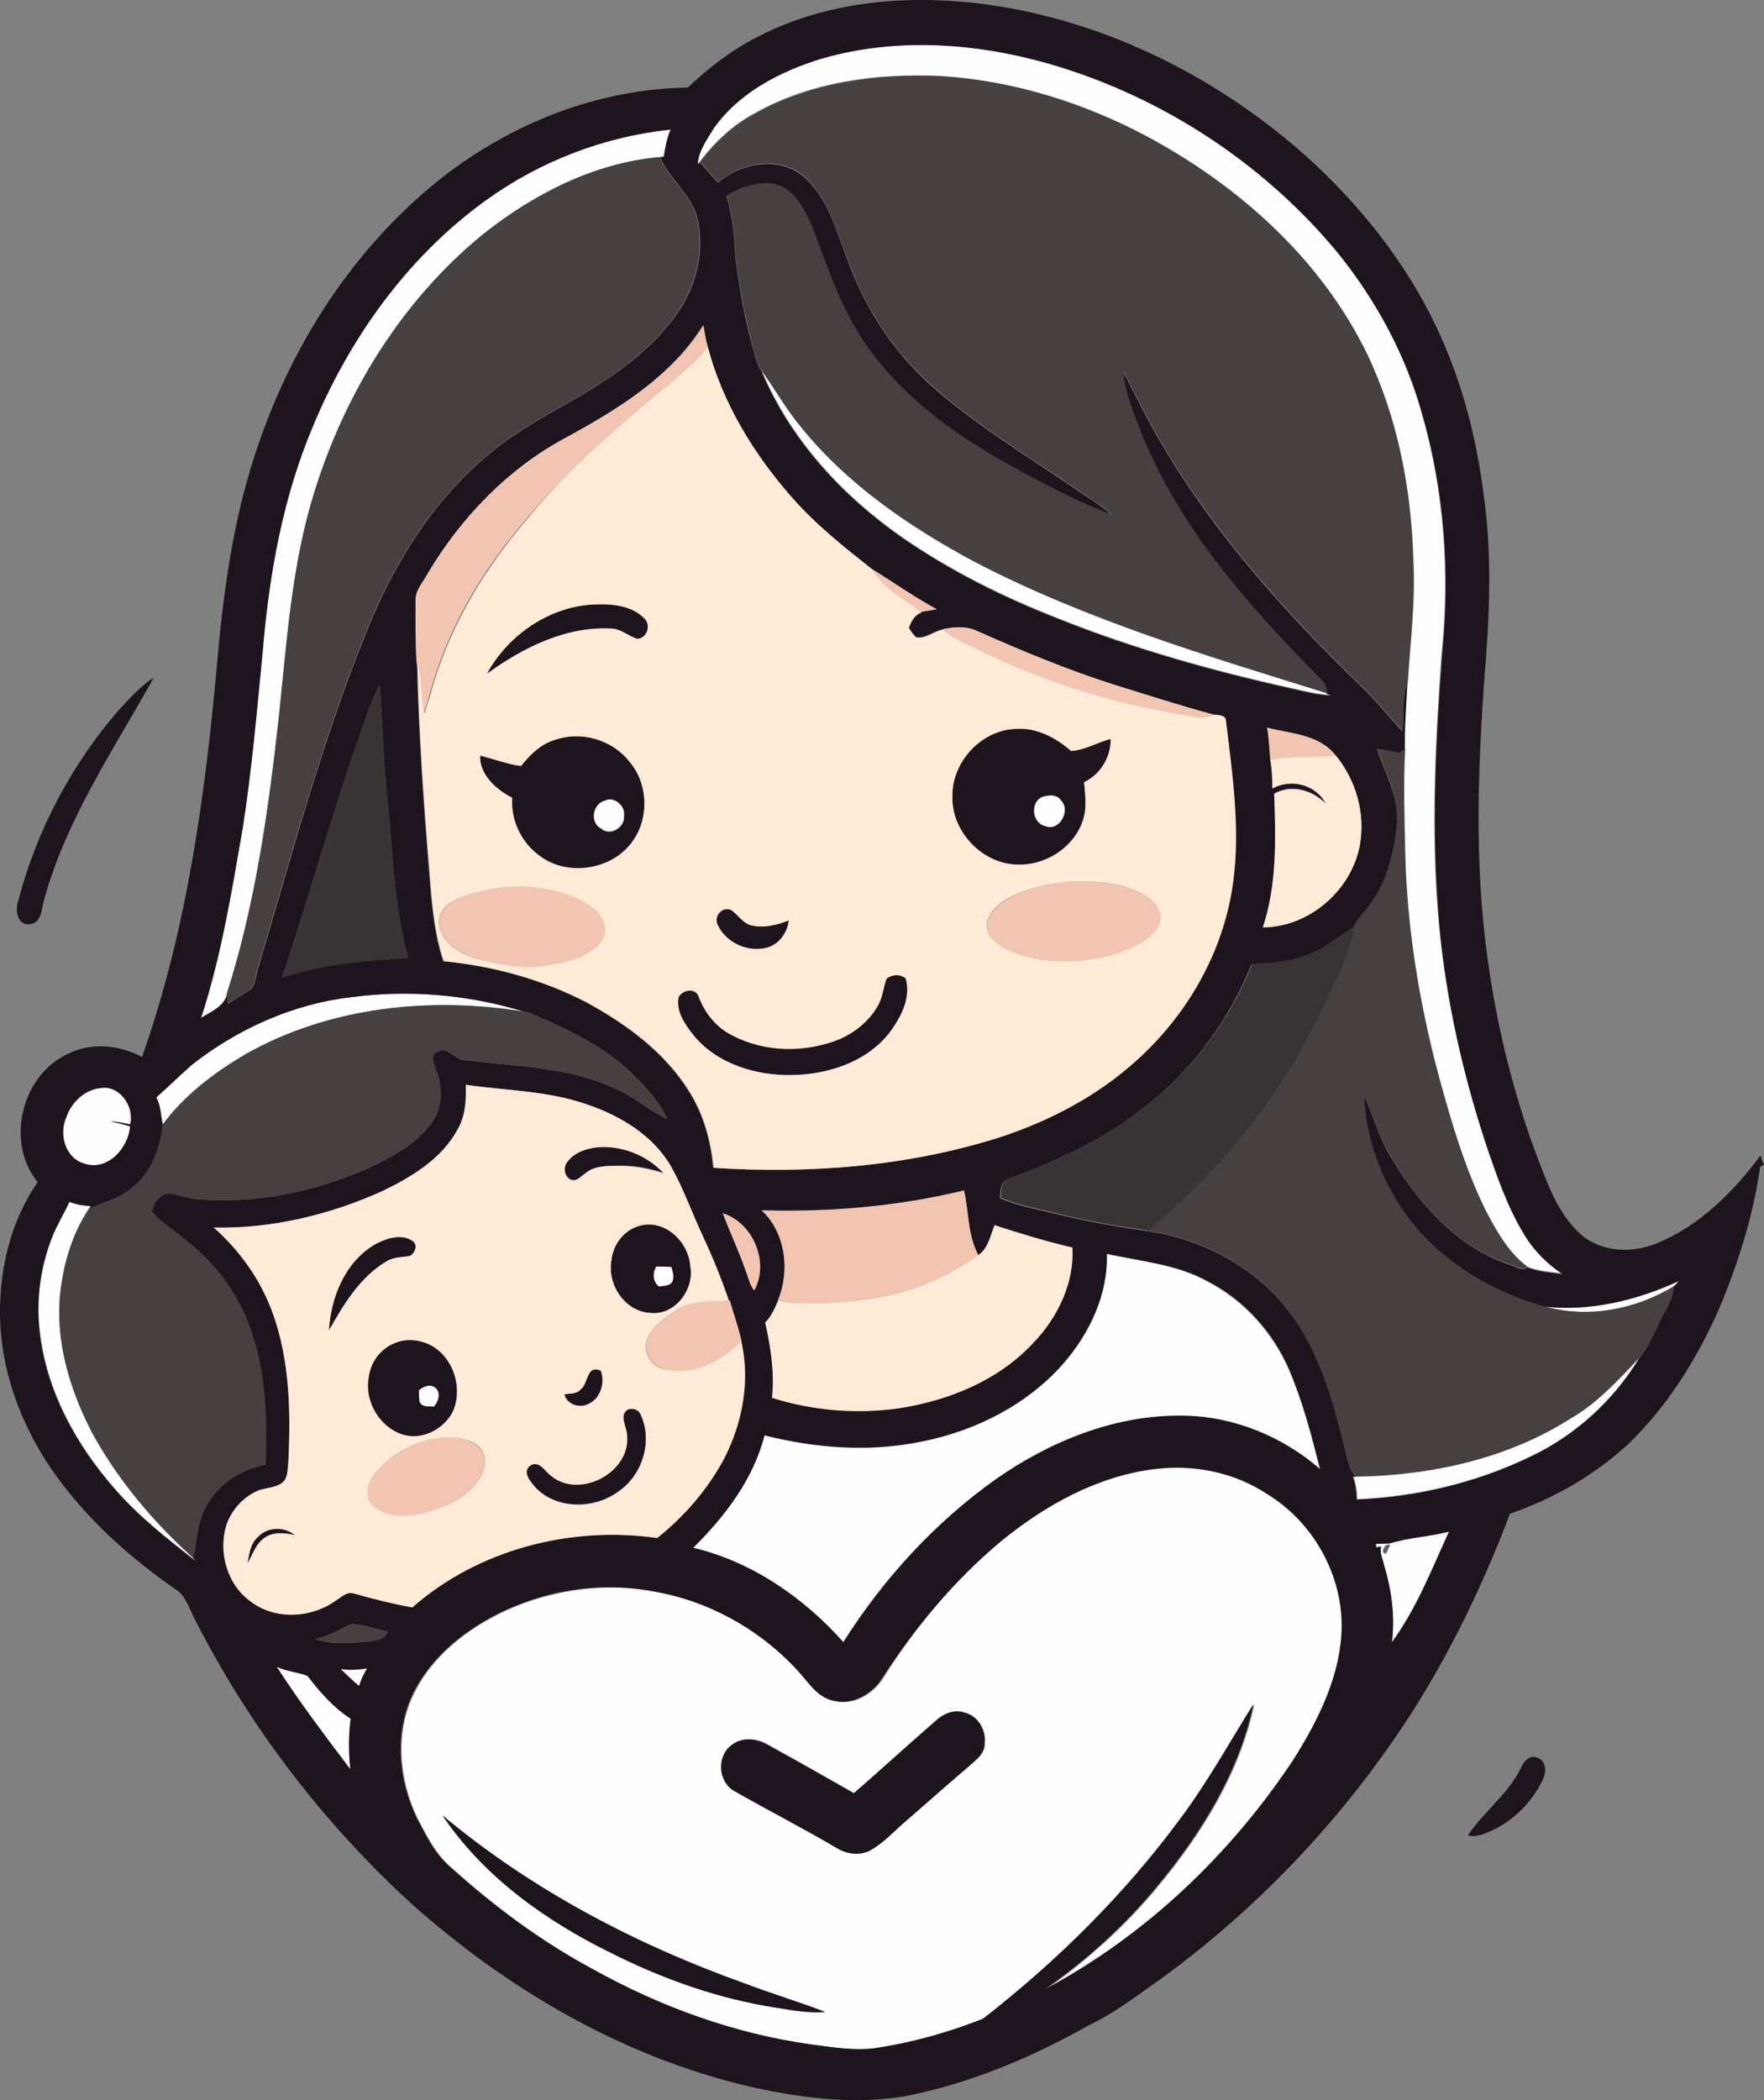 <?xml version="1.0" encoding="iso-8859-1"?>
<!-- Generator: Adobe Illustrator 19.2.0, SVG Export Plug-In . SVG Version: 6.00 Build 0)  -->
<svg version="1.1" id="Layer_1" xmlns="http://www.w3.org/2000/svg" xmlns:xlink="http://www.w3.org/1999/xlink" x="0px" y="0px"
	 viewBox="0 0 543.8 647.4" enable-background="new 0 0 543.8 647.4" xml:space="preserve">
<rect x="0" y="0" width="543.8" height="647.4" fill="#808080" stroke="none"/>
<path fill="#FEFEFF" d="M253.2,18.1c24.5-7.1,50.9-4.7,75,2.8c32.8,10.5,62.5,30.5,84.3,57.1c11.8,14.6,20.8,31.4,25.8,49.5
	c6.9,23.9,8.6,49.2,6.1,73.9c-1.9,25.9-3.2,52-1.3,77.9c1.8,24.9,7.1,49.4,14.8,73c3.3,9.7,6.6,19.5,12,28.3
	c2.9,4.8,7,8.8,11.6,11.9c-3.6-0.5-7.4-0.7-10.8-2.1c-5.8-4.3-9.4-10.8-12.7-17c-6.6-13.4-10.8-27.7-14.7-42
	c-6-22.5-9.7-45.7-10.3-69c-0.2-10.5-0.6-21.1,0-31.6c-0.1-6.9,0.4-13.8,0.8-20.6c0.7-12.6,2.3-25.1,1.7-37.8
	c-0.6-21.7-4.8-43.6-14.2-63.3c-14.3-29.5-39.9-52.3-68.6-67.5c-19.4-10.2-40.8-16.8-62.7-18.2c-19.6-0.9-40.1,1.7-57.4,11.5
	c-6.8,3.6-12.4,9-17,15l-0.7,0.7c0.2-4.2,2.9-7.7,5-11.3C227.9,28.5,240.5,22,253.2,18.1z"/>
<path fill="#FEFEFF" d="M149.7,61.8c16.7-12,36.4-19.7,56.9-21.8c-1.1,2.7-1.6,5.5-2.1,8.4l-1.2,0.1c-20.1,1.8-38.8,11.4-54.4,23.8
	c-25,20.4-42.6,49-52,79.7c-7,22.5-8.4,46.1-10.9,69.4c-3.2,28.6-7.2,57.4-16,84.9c-0.9,4-5,5.5-8.1,7.5c6.2-19,9.4-38.7,12.8-58.3
	c2.9-18.5,4.5-37.2,6.3-55.8c2-23.2,6.2-46.5,15.3-68.1C107.7,104.2,125.6,79.2,149.7,61.8z"/>
<path fill="#FEFEFF" d="M234.9,114.4c4.1,5.7,7.5,11.8,12,17.2c14.4,17.8,33.6,30.9,53.6,41.6c34.4,17.9,71.7,29,108.6,40.5
	c0.4,0.2,1.1,0.5,1.4,0.6c-4.2-0.3-8.2-1.3-12.3-2.2c-24.4-5.4-48.7-12.2-71.9-21.5c-16.9-6.6-33.2-14.7-48.1-25
	C259.7,152.7,243.7,135.4,234.9,114.4z"/>
<path fill="#FEFEFF" d="M321.4,245.6c1.9-0.6,4.5-0.8,5.7,1.1c3.1,3.1-0.4,9.6-4.8,8C318.1,253.9,317.4,247.2,321.4,245.6z"/>
<path fill="#FEFEFF" d="M186.4,246.8c3-1.5,6.6,1.6,6,4.7c0.3,3.6-4.4,6.5-7.2,3.8C181.7,253.5,182.6,247.8,186.4,246.8z"/>
<path fill="#FEFEFF" d="M108.2,307.4c17.9-2.4,36.3-0.8,53.6,4.5c-29-4.8-60.1-1.5-86,13c-9.7,5.7-18.9,12.6-25.7,21.7
	c-0.6-2.8-0.6-5.8-2-8.4c3.6-3.3,7.2-6.7,10.9-10C73.2,317.1,90.2,309.4,108.2,307.4z"/>
<path fill="#FEFEFF" d="M20.4,344.5c1.5-4.6,5.7-8.7,10.7-9.1c5.9-1,10.5,6,9,11.2c-2-0.5-4.1-0.9-6.2-1c2.1,0.5,4.1,1,6.2,1.6
	c-0.5,6.7-6.9,14-14.1,11.5C20.1,357.1,18.1,349.8,20.4,344.5z"/>
<path fill="#FEFEFF" d="M21.4,370.4c2.1,0.8,4.4,1.2,6.6,1.3l-0.5,0.7c-5.5,8.3-8.3,18.2-9.1,28c-1,14.3,3.4,28.4,9.9,41
	c8,14.7,18.9,27.6,31.3,38.8c0.2,0.3,0.7,0.8,0.9,1c-8.8-6.8-17.6-13.7-24.9-22.1c-12-13.7-21.3-30.4-23.3-48.7
	c-1.2-9.8,0.2-19.8,3.8-29C17.5,377.6,19.7,374.1,21.4,370.4z"/>
<path fill="#FEFEFF" d="M341.2,386.5c10.5,2.4,21.7,3.2,31.3,8.7c11.1,5.8,19.9,15.7,24.9,27.2c4.2,9.8,6.9,20.2,9.5,30.6
	c-11.5-10.1-26.4-16.2-41.7-16.5c-20.8-0.6-41,7.5-57.9,19.3c-18.9,13.4-35,30.9-47.4,50.5c-12.2-13.8-28.3-24.9-46.3-29.1
	c9.8-9.6,18.6-21.2,22-34.7c15.8,4,32.6,5.3,48.6,1.9c16.5-3.3,32.4-11.3,43.6-24.1C336,410.9,341.6,398.9,341.2,386.5z"/>
<path fill="#FEFEFF" d="M202.3,390.4c1.6,0,3.1,0,4.7,0.2c0.4,1.6,1.1,3.3,0.1,4.9c-1.1,1-2.6,0.9-3.9,1.2
	C201.2,395.1,201.1,392.5,202.3,390.4z"/>
<path fill="#FEFEFF" d="M475.5,402.5c14.4,1.9,29.2-1.7,42.2-7.8c-0.4,0.4-1.2,1.3-1.6,1.7C504.2,403.8,489,406.6,475.5,402.5z"/>
<path fill="#FEFEFF" d="M484.6,437c8.1-4.7,14.4-11.8,20.9-18.5c-8,13.1-19.9,23.9-33.8,30.5c-16.6,8-34.9,12.3-53.3,13.1
	c0-2.4-0.4-4.8-1.2-7.1l1.1,0.1C441.4,454.7,465,449.6,484.6,437z"/>
<path fill="#FEFEFF" d="M129.1,428.5c1.5-1,3.3-2,5-0.8c2,1.5,1.1,4.4-0.3,5.9c-1.6-0.1-3.7,0.3-4.5-1.5
	C129.2,430.9,129.1,429.7,129.1,428.5z"/>
<g>
	<path fill="#FEFEFF" d="M308.7,475c13.6-11.1,29.7-20,47.4-22.1c12.1-1.5,24.7,1,34.9,7.8c13.9,8.6,23,24.5,22.9,40.8
		c-0.3,14.8-7.1,28.5-14.8,40.9c-19.4,29.3-45.7,54.3-76.7,70.9c12.9-9.1,24.7-19.7,34.8-32c13.5-16.3,25.1-35,29.5-55.9
		c-7.4,11.7-14.1,23.9-22.4,35.1c-17.2,23.4-38.1,44.1-61,61.9c-10.2,4-20.9,7-31.7,8.8c-7.1,1.3-14.2,0-21.3-0.9
		c-23.7-3.3-46.5-11.6-67.3-23.2c-15.8-8.5-30.4-19.3-43.7-31.3c-4.9-4-7.7-9.9-10.6-15.4c-5.6-11.7-6.9-25.9-1.3-37.8
		c5.7-12.1,16.8-20.7,28.8-26.2c14.4-6.5,30.9-8.7,46.4-5.6c17.1,3.2,33,12.3,44.5,25.3c2.9,3.2,5.4,7.2,9.9,8.2
		c6,1.6,12.1-1.9,15.3-7C282.2,501.5,294.3,487,308.7,475z M288.3,530.6c-8.4,7.3-16.6,14.8-25,22.1c-8.8-5-17.6-10-26.5-14.9
		c-3.3-2-7.9-2.5-11.1,0c-4.8,3.4-4.3,11.5,0.9,14.3c10.6,6.1,21.4,11.7,32,17.8c2.9,1.7,6.5,2,9.6,0.5c3.6-2,6.5-4.9,9.5-7.7
		c7.1-6.2,14.2-12.5,21.4-18.6c2-1.8,4.6-3.8,4.5-6.8c0.5-4.2-2.2-8.6-6.4-9.5C293.9,526.9,290.6,528.5,288.3,530.6z M136.4,559.6
		c12.7,18.9,31.8,32.5,51.9,42.4c16.1,8,33.2,14.1,51,16.9c5,0.8,10,1.8,15,1.3c-8.3-3.2-16.8-5.8-25.1-8.9
		C195.8,599.4,163.8,582.5,136.4,559.6z"/>
</g>
<g>
	<path fill="#FEFEFF" d="M428.3,475.8c6-1.8,12.3-2,18.4-3.6c-5.3,11.6-10,23.7-17.6,34.1c0.9-8-0.1-16-2.4-23.7
		c-0.4-1.9-1.5-3.8-0.9-5.8c-0.4,0-1.2,0.1-1.6,0.2l0-1C425.6,475.8,427,475.8,428.3,475.8z M427.3,478.9c0.3-0.6,0.9-1.9,1.2-2.6
		C427,475.4,425.3,478.9,427.3,478.9z"/>
</g>
<path fill="#FEFEFF" d="M85.3,513.8c3,1.4,6.4,1.6,9.5,2.8c3.8,5,8,9.8,13.3,13.2c-0.7,5.2-0.7,10.4-0.1,15.6
	C100.2,535.1,92.4,524.7,85.3,513.8z"/>
<path fill="#FEFEFF" d="M105,514.5c2.7,0.4,5.5,0.2,8.2-0.2c-1.1,1.7-1.9,3.5-2.5,5.4C108.7,518.1,106.9,516.3,105,514.5z"/>
<g>
	<g>
		<path fill="#1E141E" d="M233.3,11.5c20.4-10.7,44.3-13.1,67-10.6c38,4.3,73.9,21.9,102.3,47.2c16.5,14.9,30.7,32.6,40.2,52.7
			c7.9,16.6,12.5,34.5,14.7,52.7c2.6,18.9,1.6,38,0,56.9c-1.7,24.3-2.6,48.8-0.3,73.1c2.3,24.3,7.6,48.2,15.9,71.1
			c3.6,9.1,6.6,19,14.1,25.8c6.4,5.7,16,6,23.7,2.8c13.1-5.4,23.5-15.8,31.8-27c0.3,0.9,0.6,1.9,1.1,2.8c-0.3,0.2-0.9,0.5-1.2,0.7
			c-2.1,15-6.7,29.5-12.5,43.4c-6.8,15.5-15.9,30.2-28.1,42c-10.5,9.7-23.1,16.9-36.5,21.5c-9.3,24.5-21,48.3-36,69.9
			c-19,27.5-42.4,51.8-69.3,71.8c-8.1,5.7-15.9,11.9-24.9,16.2c-17.6,9.9-36.5,17.8-56.4,21.7c-16.5,2.7-33.3,0.4-49.5-3.4
			c-38.4-9.3-73.3-29.9-102.6-56c-27-24.7-49.6-54.2-66.3-86.8c-1.8-3.1-2.7-6.9-5.4-9.4c-15-10.3-28.8-22.6-39.2-37.7
			C6.2,438.8,0,421.8,0,404.5c0-14.1,3.5-28.4,11.6-40.1c-10.1-12.4-4.9-33.3,9.7-39.7c7.2-3.5,15.6-2.5,22.5,1.1
			c14-39.6,19.6-81.6,23.3-123.3c2-22.4,5.3-44.9,12.8-66.2c10.6-30.7,28.9-59.1,54.2-79.8c21.9-17.9,49.5-29.1,77.9-29.5
			C218.4,21,225.4,15.5,233.3,11.5z M253.2,18.1c-12.7,3.9-25.3,10.4-33.1,21.4c-2.1,3.5-4.8,7-5,11.3l0.7-0.7
			c1.8,2.1,3.6,4.2,5.6,6.2c7.2-6.2,19.2-8.3,26.7-1.5c7.4,6.7,9.8,16.7,13.3,25.7c5.4,15.1,14.6,28.8,26.7,39.3
			c13.9,12.1,29.8,21.6,45,32c3.2,2.3,6.9,4.2,9.6,7.1c-12.9-5.1-25.2-11.7-37.2-18.6c-13.6-8.2-26.6-18-36.3-30.7
			c-7-9.1-11.5-19.8-15.5-30.5c-2.4-6.1-4.2-12.5-8.3-17.8c-2.2-2.9-5.6-4.8-9.3-4.7c-4.3,0.3-8.5,1.6-12.2,3.8
			c2,6.2,2.5,12.6,2.8,19.1c1.3,9.5,2.8,18.9,5.5,28.1c0.7,2.4,1.1,4.9,2.6,7c8.8,21,24.8,38.3,43.3,51.2
			c14.9,10.3,31.2,18.4,48.1,25c23.3,9.3,47.5,16.1,71.9,21.5c4,1,8.1,1.9,12.3,2.2c-0.4-0.2-1.1-0.5-1.4-0.6c0-1.9-0.8-3.6-2.3-4.8
			c-21.8-22.1-43-46-54.8-75.1c-2.4-6.3-5.3-12.6-5.7-19.4c3.9,7.2,7.3,14.6,11.5,21.6c16.6,28.4,38.7,53,62.2,75.7
			c4.5,4.2,8.1,9.1,12.4,13.5c0.6-5-0.3-10.1,1.6-14.9c-0.4,6.9-0.9,13.7-0.8,20.6c-0.5,0.3-1.4,0.8-1.9,1.1
			c-2.2-0.5-4.5-0.9-6.7-1.2c2.7,7.7,7,15.3,6.1,23.7c-0.8,8.7-3.1,17.8-8.7,24.8c-1.4,2.1-3.5,3.9-4.5,6.2
			c-4.6,2.9-8.6,6.6-13.8,8.5c-5.6,2.5-11.8,2.7-17.8,3.1c-7.3,18.1-19.5,34.3-35.4,45.8c-11.7,8.9-25.3,15-39,20.1
			c-3,0.5-3,3.8-3.2,6.2c5.5,2.3,11.5,3.4,17.3,4.8c9.2,2.3,18.7,3.9,28.1,5.3c16.1,2.3,31.5,10.1,42,22.6
			c10.4,12.2,14.9,28,18.7,43.3c1,3.4,1.2,7.3,3.8,9.9l-1.1-0.1c0.8,2.3,1.2,4.6,1.2,7.1c18.4-0.8,36.7-5.1,53.3-13.1
			c14-6.5,25.8-17.3,33.8-30.5c2.6-2.9,4-6.7,5.8-10.1c1.6-4,4.6-7.5,4.9-12c0.4-0.4,1.2-1.3,1.6-1.7c-13.1,6-27.8,9.6-42.2,7.8
			c-16.5-4.7-31.9-14.3-42.1-28.3c-7.6-10.7-12.4-23.6-12.8-36.8c3,6.8,5,14.2,9.1,20.5c8.4,13.6,19.9,26.4,35.5,31.7
			c1.8,0.4,4,2.3,5.8,0.9c3.4,1.4,7.1,1.6,10.8,2.1c-4.6-3.1-8.7-7.1-11.6-11.9c-5.4-8.8-8.7-18.6-12-28.3
			c-7.8-23.7-13.1-48.2-14.8-73c-1.9-26-0.6-52,1.3-77.9c2.5-24.7,0.8-50-6.1-73.9c-5-18.1-14.1-34.9-25.8-49.5
			c-21.9-26.6-51.6-46.6-84.3-57.1C304.1,13.4,277.7,11,253.2,18.1z M149.7,61.8c-24.1,17.4-42,42.5-53.3,69.8
			c-9.1,21.6-13.3,44.8-15.3,68.1c-1.8,18.6-3.4,37.3-6.3,55.8c-3.4,19.6-6.6,39.3-12.8,58.3c3.1-2,7.2-3.5,8.1-7.5
			c0.1,0.8,0.1,2.3,0.2,3.1c2.4-1.6,4.9-2.9,7.3-4.6c1.3-2.1,1.4-4.7,2.2-7c10.2-34.2,19.4-68.9,32.8-102
			c8.3-21.2,20.6-41.3,38.3-55.9c8.5-7.2,18.4-12.3,27.9-17.8c11.5-6.7,22.7-14.8,30.3-25.9c5.8-8.5,8.3-19.3,5.8-29.4
			c-2.1-7.1-8.5-11.7-11.4-18.4l1.2-0.1c0.4-2.9,1-5.7,2.1-8.4C186.1,42.1,166.4,49.7,149.7,61.8z M173.9,135.2
			c-17.5,9.5-31.7,24.3-41.8,41.3c-1.5,2.9-4.2,5.5-3.9,9c0,6.2-0.1,12.4,0.3,18.6c0.5,21.5,2,42.9,3.7,64.3
			c0.8,9.4,1.4,18.9,4.4,27.9c15.3,1.5,30.4,5.6,44.1,12.7c12.3,6.7,24.1,15.4,31.6,27.4c4.5,7.1,6.8,15.3,7.5,23.6
			c29.7,1.9,60-0.4,88.5-9.5c15.4-5.1,30.1-12.8,42.1-23.8c14.5-13.1,25.1-30.9,28.8-50.1c3.6-18.1,0.7-36.7-1.5-54.8
			c-0.4-1.4-2.3-1.2-3.5-1.5c-10.4-2.8-20.6-6.1-30.9-9.3c-14.4-4.5-28.3-10.4-42.1-16.5c-3.3-1.6-7.2-1.3-10.7-0.5
			c-2.8,0.5-5.2,2.9-8.2,2.4c-0.9-0.8-1.5-1.9-2.3-2.9c0.7-2.1,1.8-4.1,4-4.8l-0.2-0.1c1.6-0.2,3.3-0.5,4.9-0.8
			c-6.9-3.7-13.3-8.3-20-12.4c-8.6-6.8-17.3-13.7-24.6-22c-11.9-13.4-21.5-29.1-26.1-46.6c-0.6-2.2-1-4.4-1.3-6.6
			C206.7,116.3,190.1,126.4,173.9,135.2z M111.3,225.6c-8.9,24.9-15.8,50.6-24.3,75.7c12.5-4.2,25.7-5.3,38.8-6
			c-4.4-15.9-4.7-32.5-6.4-48.8c-1.2-11.7-1.4-23.6-2.4-35.3C114.6,215.8,113,220.7,111.3,225.6z M390.6,224.3
			c0.6,3.3,0.7,6.6,1,9.9c0.5,2.9,0.6,5.9,0.6,8.8c5.7-3.2,13.5-1.3,16.5,4.7c-4-4.3-10.7-6.1-15.9-3.1c0.5,13.8,0.9,28-3.5,41.2
			c14.3-0.1,27.3-11.4,29.9-25.3c1.8-9.8-1.2-20.3-7.6-27.9C406.5,226.3,397.9,226.1,390.6,224.3z M108.2,307.4
			c-17.9,2.1-35,9.8-49.1,20.9c-3.7,3.3-7.2,6.7-10.9,10c1.4,2.6,1.4,5.6,2,8.4c-0.8,7.3-3.5,14.7-9.4,19.4
			c-3.8,3.3-8.8,4.5-13.3,6.4l0.5-0.7c-2.3-0.1-4.5-0.5-6.6-1.3c-1.7,3.7-3.9,7.2-5.4,11c-3.6,9.2-4.9,19.2-3.8,29
			c2,18.3,11.3,35.1,23.3,48.7c7.4,8.4,16.1,15.3,24.9,22.1c-0.2-0.3-0.6-0.8-0.9-1c1.2-4.9,1.1-10.2,3.5-14.8
			c3.4-7.5,10.9-12.5,18.8-14c0.7-18.1-0.2-37.6-10.2-53.4c-4.7-7.8-11.6-14-18.8-19.3c-2.1-1.6-4.4-3.1-5.9-5.3
			c0.2-3,3.2-6.6,6.5-5.4c2.6,0.6,5.1,1.3,7.8,1.6c17.7,1.4,35.5-2.3,51.7-9.3c7.4-3.5,15.1-7.3,20-14.1c3.5-4.5,3.6-10.9,1.6-16.1
			c-0.6-2-2.3-4.8,0.4-6c3.2-1.9,5.3,2.6,8.4,2.6c15.9,2,32.6,2,47.3,9.2c5.3,2.4,9.7,6.4,15,8.9c-2.4-5.7-7-10.2-11.3-14.5
			c-8.4-8-19-12.9-29.5-17.5c-1-0.4-2-0.9-3.1-1C144.5,306.6,126.1,305,108.2,307.4z M143.6,334.4c0.1,4.7-0.2,9.7-2.6,13.9
			c-5,9-14.2,14.5-23.2,18.9c-16.2,7.3-34,11.6-51.9,11.2c7.1,6.3,12.9,14,16.7,22.7c6.7,15.5,7.1,32.9,6.3,49.5
			c-0.3,2.3,0,5.3-2.2,6.7c-2.2,1.4-5,1.3-7.4,2.3c-4.5,2-8.1,6.1-9.6,10.8c-2.4,8.4,0.3,18.2,7.6,23.3c7.7,5.9,18.9,5.1,26.5-0.5
			c1.6-1,3.3-2.7,5.3-2c5.9,1.7,11.9,3.1,18,4.3c20.4-17.9,48.8-25.2,75.5-21.4c8.4-6.7,15.6-15.1,20.7-24.6c5.7-11,8.1-24,5.2-36.1
			c-0.9-4.3-2.4-8.3-3.6-12.5l-0.2,0c-2.4-6.7-5-13.3-8-19.8c-3.3-7.1-5.9-14.5-9.7-21.3c-5.5-9.7-15.6-15.8-25.9-19.3
			C169.1,336.3,156.2,336.2,143.6,334.4z M20.4,344.5c-2.3,5.2-0.3,12.5,5.6,14.2c7.2,2.4,13.6-4.8,14.1-11.5
			c-2-0.6-4.1-1.1-6.2-1.6c2.1,0.2,4.1,0.6,6.2,1c1.5-5.2-3.1-12.2-9-11.2C26.1,335.8,21.9,339.9,20.4,344.5z M234.8,373.1
			c7.4,7,8.8,18.6,5.1,27.7c-1.1,2.4-2.1,4.9-4,6.8c1.7,7.6,2.9,15.4,2.1,23.2c12.7,3.9,26.2,5.1,39.3,3.2
			c15.3-2.4,30.6-8.6,41.3-20.2c7.5-7.8,12.5-18.3,12-29.3c-8.1-1.9-16.1-4.3-24-6.9c-1.3,3.2-1.9,7.1-5,9.2
			c-3.3-6-2.9-13.3-4.4-19.9C276.8,371.9,255.7,373.7,234.8,373.1z M222.8,374c2.2,6,5,11.8,7.1,17.8c0.8,2,1.2,4.2,2.6,6
			C237.3,389.1,232.2,376.9,222.8,374z M341.2,386.5c0.4,12.5-5.3,24.4-13.3,33.7c-11.2,12.8-27.1,20.8-43.6,24.1
			c-16.1,3.3-32.8,2.1-48.6-1.9c-3.4,13.5-12.2,25-22,34.7c18.1,4.3,34.1,15.4,46.3,29.1c12.4-19.6,28.4-37.1,47.4-50.5
			c16.9-11.7,37.1-19.8,57.9-19.3c15.3,0.3,30.2,6.5,41.7,16.5c-2.6-10.3-5.3-20.7-9.5-30.6c-4.9-11.5-13.7-21.4-24.9-27.2
			C363,389.7,351.8,388.8,341.2,386.5z M308.7,475c-14.4,12-26.5,26.5-36.7,42.2c-3.1,5-9.3,8.6-15.3,7c-4.5-1-7.1-5-9.9-8.2
			c-11.5-13-27.4-22.2-44.5-25.3c-15.6-3.2-32-1-46.4,5.6c-11.9,5.5-23.1,14.2-28.8,26.2c-5.6,11.9-4.3,26.1,1.3,37.8
			c2.9,5.5,5.7,11.3,10.6,15.4c13.3,12,27.8,22.8,43.7,31.3c20.8,11.6,43.7,19.9,67.3,23.2c7,0.9,14.2,2.2,21.3,0.9
			c10.8-1.7,21.5-4.8,31.7-8.8c22.9-17.8,43.8-38.5,61-61.9c8.3-11.1,15-23.3,22.4-35.1c-4.4,20.9-16,39.6-29.5,55.9
			c-10,12.2-21.8,22.9-34.8,32c31.1-16.6,57.3-41.6,76.7-70.9c7.7-12.3,14.6-26,14.8-40.9c0.1-16.4-9-32.3-22.9-40.8
			c-10.2-6.8-22.8-9.3-34.9-7.8C338.4,455,322.3,463.9,308.7,475z M428.3,475.8c-1.4,0-2.7,0.1-4.1,0.1l0,1c0.4,0,1.2-0.1,1.6-0.2
			c-0.6,2,0.5,3.9,0.9,5.8c2.3,7.7,3.4,15.7,2.4,23.7c7.6-10.4,12.3-22.5,17.6-34.1C440.6,473.7,434.3,473.9,428.3,475.8z
			 M97.1,505.2c5.3,1.9,11,1.2,16.4,0.8c2.1-0.4,5.3-0.5,5.9-3.1c-3.7-0.8-7.3-2.1-11.1-2.3C104.7,502.3,101.2,504.6,97.1,505.2z
			 M85.3,513.8c7,10.9,14.9,21.3,22.7,31.6c-0.5-5.2-0.6-10.4,0.1-15.6c-5.3-3.4-9.5-8.3-13.3-13.2
			C91.8,515.4,88.4,515.3,85.3,513.8z M105,514.5c1.9,1.8,3.7,3.6,5.7,5.2c0.6-1.9,1.4-3.7,2.5-5.4
			C110.5,514.7,107.7,514.9,105,514.5z"/>
	</g>
	<path fill="#1E141E" d="M150.1,207.7c6.7-12.4,20-21.2,34.1-21.4c5.1-0.2,11,0.6,14.7,4.5c1.9,2.1,0.4,6.2-2.5,6.1
		c-2.5-0.9-4.6-2.7-7.2-3.1C174.9,192.8,161.4,199.5,150.1,207.7z"/>
	<path fill="#1E141E" d="M36.5,219c3.4-3.6,6.6-7.4,10.9-10.1C35.1,231,20.5,252.4,13.7,277c-0.9,2.8-0.7,7.5-4.5,7.9
		c-4.1,0.4-4.6-4.6-3.5-7.5C11.3,256,22,235.8,36.5,219z"/>
	<g>
		<path fill="#1E141E" d="M293.6,245.5c-0.2-10.6,8.9-20.4,19.5-20.8c6.4-0.6,12.4,2.7,17.1,6.8c4.3-0.3,8.1-2.6,12.2-3.7
			c0.1,5.5-3.1,11-8.2,13.3c0.3,4.2,1,8.7-0.7,12.7c-3.1,8-11.8,13.2-20.3,12.7C302.6,266,293.3,256.1,293.6,245.5z M321.4,245.6
			c-4,1.6-3.3,8.3,0.9,9.1c4.4,1.7,7.9-4.9,4.8-8C325.9,244.8,323.3,245,321.4,245.6z"/>
	</g>
	<g>
		<path fill="#1E141E" d="M171,228.1c8.1-2.9,17.7-0.1,23,6.7c5.8,6.7,6.2,17.4,1.1,24.5c-6.3,9.1-20.4,11.1-29,4.4
			c-5.4-4.1-8.7-10.9-8.2-17.7c-4.9-2.5-10.1-7.1-9.9-13c4.2,1,8.3,2.6,12.6,3.2C163.4,232.7,166.6,229.4,171,228.1z M186.4,246.8
			c-3.7,1-4.7,6.7-1.2,8.6c2.8,2.6,7.5-0.3,7.2-3.8C192.9,248.4,189.3,245.3,186.4,246.8z"/>
	</g>
	<path fill="#1E141E" d="M221.4,285.4c-1.5-2.6,0.9-6.1,3.9-4.9c2.1,1.5,3.5,3.9,6,4.7c4,1,8.1,0,11.8-1.5c-0.4,3.6-2.7,7.1-6.3,8.3
		C231,293.8,224.1,290.8,221.4,285.4z"/>
	<path fill="#1E141E" d="M273.3,301.7c1.8-1.4,4.1-1.5,5.9-0.1c1.8,6-1.6,12.2-5.1,16.9c-7.1,8.9-18.8,12.7-29.9,12.9
		c-11,0.2-22.8-3.3-30.1-11.9c-2.7-3.4-5.8-7.4-4.9-12.1c1.1-2.3,5.3-3,6.2-0.1c1.9,5,5.4,9.3,10.2,11.8c10.2,5.4,22.7,5.5,33.3,1.2
		c4.7-2.1,8.9-5.4,11.5-9.9C272.1,307.8,272.3,304.5,273.3,301.7z"/>
	<path fill="#1E141E" d="M174.9,358.2c2.1-2.9,5.8-4.1,9.2-4.6c7.6-0.8,15.5,2.4,20.7,8c-4.7-1.6-9.6-2.5-14.5-2.3
		c-3.4,0.1-7.1,0.1-9.8,2.4c-1.3,0.8-2.4,2.3-4,2C174.1,363.2,173.4,359.8,174.9,358.2z"/>
	<g>
		<path fill="#1E141E" d="M196.7,378c7.9-2.6,15.6,4.6,16.1,12.3c1.4,7.2-4.9,15.4-12.5,14.4c-7.8-0.5-13.2-8.9-11.8-16.3
			C189,383.7,192.2,379.5,196.7,378z M202.3,390.4c-1.2,2-1.2,4.7,0.9,6.2c1.3-0.3,2.9-0.1,3.9-1.2c1-1.5,0.3-3.3-0.1-4.9
			C205.4,390.5,203.9,390.4,202.3,390.4z"/>
	</g>
	<path fill="#1E141E" d="M115.4,383.7c3.4-1.9,8.2-3.6,11.8-1.1c1.8,1.3,0.7,3.9-1,4.7c-2.3,0.3-4.7,0.2-6.7,1.4
		c-8.4,4.8-13.5,13.3-18.1,21.5C102,399.9,106.3,389.1,115.4,383.7z"/>
	<g>
		<path fill="#1E141E" d="M121.7,414c3.6-1.5,7.8-1.1,11.3,0.7c7,3.9,9.9,13.6,6.4,20.8c-2.9,5.1-9.2,8.5-15.1,6.7
			c-7.3-2.2-12.2-10.4-10.6-17.9C114.2,419.8,117.4,415.7,121.7,414z M129.1,428.5c0,1.2,0.1,2.4,0.2,3.6c0.8,1.8,2.9,1.4,4.5,1.5
			c1.4-1.5,2.3-4.5,0.3-5.9C132.4,426.4,130.6,427.5,129.1,428.5z"/>
	</g>
	<path fill="#1E141E" d="M179,428.3c2.5-1.9,1.7-7.7,6.2-5.8c1.5,3.9-0.2,9.1-4.3,10.5c-2.6,1.1-6.3-0.3-6.9-3.2
		C175.7,429.5,177.8,429.8,179,428.3z"/>
	<path fill="#1E141E" d="M193.5,434.5c1.6-0.5,3.5-0.1,4.1,1.7c3.7,8.2,0.4,18.7-7.1,23.6c-7.3,5.3-18.8,5.5-25.3-1.2
		c-1.6-1.9-4.5-4.9-1.6-7c2.7-1.4,4.3,1.9,6.2,3.2c8.8,7.4,24.7-0.9,23.5-12.4C193.3,439.8,190.7,436.4,193.5,434.5z"/>
	<path fill="#1E141E" d="M79.5,473.8c2.9-3.2,8.2-3.3,11.4-0.5c-3.1-0.8-6.6-1.1-9.3,0.8c-2.8,1.8-3.7,5.1-5.3,7.9
		C76.8,479,77.2,475.8,79.5,473.8z"/>
	<path fill="#1E141E" d="M288.3,530.6c2.3-2.2,5.6-3.8,8.8-2.7c4.2,0.9,6.9,5.3,6.4,9.5c0.2,3.1-2.5,5-4.5,6.8
		c-7.2,6.1-14.2,12.4-21.4,18.6c-3,2.8-5.9,5.7-9.5,7.7c-3,1.5-6.7,1.1-9.6-0.5c-10.5-6.2-21.4-11.8-32-17.8
		c-5.2-2.8-5.7-10.9-0.9-14.3c3.2-2.5,7.7-2,11.1,0c8.9,4.9,17.7,9.9,26.5,14.9C271.7,545.4,279.9,537.9,288.3,530.6z"/>
	<path fill="#1E141E" d="M468.8,545.1c0.8-2,2.9-4.5,5.3-3.2c2.7,1,2.6,4.5,1.5,6.7c-3.2,6.8-8.9,12.5-15.7,15.7
		c-2.3,1-4.8,2.1-7.4,1.5C457.4,558.4,464.9,553.1,468.8,545.1z"/>
	<path fill="#1E141E" d="M136.4,559.6c27.4,22.9,59.4,39.7,92.9,51.7c8.3,3.2,16.8,5.7,25.1,8.9c-5.1,0.4-10.1-0.5-15-1.3
		c-17.8-2.7-35-8.8-51-16.9C168.2,592.1,149.1,578.5,136.4,559.6z"/>
</g>
<g>
	<path fill="#464041" d="M232.8,35c17.4-9.7,37.8-12.4,57.4-11.5c21.9,1.4,43.3,8,62.7,18.2c28.6,15.2,54.3,38,68.6,67.5
		c9.4,19.7,13.6,41.6,14.2,63.3c0.7,12.6-0.9,25.2-1.7,37.8c-1.9,4.8-1,9.9-1.6,14.9c-4.3-4.3-7.9-9.3-12.4-13.5
		c-23.5-22.7-45.6-47.4-62.2-75.7c-4.2-7-7.6-14.4-11.5-21.6c0.5,6.8,3.3,13.1,5.7,19.4c11.8,29.1,33,53.1,54.8,75.1
		c1.5,1.2,2.3,2.9,2.3,4.8c-36.9-11.5-74.2-22.6-108.6-40.5c-20-10.7-39.2-23.8-53.6-41.6c-4.5-5.4-7.9-11.5-12-17.2
		c-1.5-2-1.9-4.6-2.6-7c-2.6-9.2-4.2-18.6-5.5-28.1c-0.3-6.4-0.8-12.9-2.8-19.1c3.7-2.3,7.9-3.6,12.2-3.8c3.6-0.1,7.1,1.8,9.3,4.7
		c4.1,5.2,5.9,11.7,8.3,17.8c3.9,10.7,8.4,21.4,15.5,30.5c9.7,12.8,22.6,22.6,36.3,30.7c12,6.9,24.3,13.6,37.2,18.6
		c-2.8-2.9-6.4-4.7-9.6-7.1c-15.2-10.3-31.1-19.9-45-32c-12.1-10.5-21.4-24.2-26.7-39.3c-3.5-8.9-6-19-13.3-25.7
		c-7.4-6.8-19.5-4.7-26.7,1.5c-2-2-3.8-4-5.6-6.2C220.4,43.9,226,38.6,232.8,35z"/>
	<path fill="#464041" d="M148.9,72.2c15.6-12.4,34.3-22,54.4-23.8c2.9,6.7,9.3,11.3,11.4,18.4c2.5,10,0,20.9-5.8,29.4
		c-7.6,11.1-18.8,19.2-30.3,25.9c-9.6,5.5-19.5,10.6-27.9,17.8c-17.7,14.6-30,34.7-38.3,55.9c-13.4,33.2-22.6,67.8-32.8,102
		c-0.8,2.3-0.9,4.9-2.2,7c-2.3,1.7-4.9,3-7.3,4.6c0-0.8-0.1-2.3-0.2-3.1c8.8-27.5,12.8-56.3,16-84.9c2.5-23.3,3.9-46.9,10.9-69.4
		C106.3,121.2,123.9,92.6,148.9,72.2z"/>
	<path fill="#464041" d="M424.6,230.8c2.3,0.3,4.5,0.7,6.7,1.2c0.5-0.3,1.4-0.8,1.9-1.1c-0.6,10.5-0.2,21.1,0,31.6
		c0.5,23.3,4.3,46.5,10.3,69c3.9,14.3,8.1,28.7,14.7,42c3.3,6.2,6.9,12.7,12.7,17c-1.8,1.4-3.9-0.5-5.8-0.9
		c-15.6-5.2-27.1-18-35.5-31.7c-4.1-6.4-6.1-13.7-9.1-20.5c0.4,13.2,5.2,26.1,12.8,36.8c10.2,14,25.6,23.6,42.1,28.3
		c13.5,4.1,28.7,1.3,40.6-6c-0.3,4.4-3.2,8-4.9,12c-1.8,3.4-3.1,7.2-5.8,10.1c-6.4,6.7-12.7,13.8-20.9,18.5
		c-19.6,12.6-43.2,17.7-66.3,18.1c-2.6-2.6-2.8-6.5-3.8-9.9c-3.9-15.2-8.4-31-18.7-43.3c-10.5-12.5-25.9-20.4-42-22.6
		c8.2-6.4,15.3-14.1,22.6-21.5c12.1-13.7,22.5-29,30.5-45.5c4.1-8.7,8.9-17.3,10.6-26.8c1-2.4,3.1-4.1,4.5-6.2
		c5.6-7,7.8-16,8.7-24.8C431.5,246,427.3,238.4,424.6,230.8z"/>
	<path fill="#464041" d="M75.8,324.9c25.9-14.6,57-17.8,86-13c1.1,0.1,2.1,0.6,3.1,1c10.5,4.6,21.1,9.5,29.5,17.5
		c4.3,4.3,8.9,8.8,11.3,14.5c-5.3-2.5-9.7-6.5-15-8.9c-14.7-7.2-31.4-7.2-47.3-9.2c-3.1,0-5.2-4.5-8.4-2.6c-2.7,1.1-0.9,4-0.4,6
		c2.1,5.2,1.9,11.5-1.6,16.1c-4.9,6.8-12.7,10.5-20,14.1c-16.2,7-34,10.7-51.7,9.3c-2.7-0.2-5.2-1-7.8-1.6c-3.3-1.2-6.3,2.4-6.5,5.4
		c1.5,2.2,3.8,3.6,5.9,5.3c7.2,5.4,14.1,11.5,18.8,19.3c10,15.8,10.9,35.3,10.2,53.4c-8,1.5-15.4,6.5-18.8,14
		c-2.4,4.6-2.3,9.9-3.5,14.8c-12.4-11.2-23.3-24.1-31.3-38.8c-6.5-12.6-10.9-26.7-9.9-41c0.8-9.8,3.6-19.8,9.1-28
		c4.5-1.9,9.5-3.1,13.3-6.4c5.9-4.7,8.5-12.1,9.4-19.4C56.9,337.5,66.2,330.6,75.8,324.9z"/>
	<path fill="#464041" d="M97.1,505.2c4.1-0.5,7.6-2.8,11.2-4.6c3.8,0.1,7.4,1.5,11.1,2.3c-0.6,2.6-3.8,2.7-5.9,3.1
		C108,506.3,102.3,507,97.1,505.2z"/>
</g>
<g>
	<path fill="#F2C5B2" d="M173.9,135.2c16.2-8.8,32.9-18.9,43-34.9c0.3,2.2,0.7,4.4,1.3,6.6c-5.3,6.6-12.3,11.5-18.6,17
		c-13.3,11.3-26.4,22.9-37.6,36.4c-13.6,15.7-24.4,34-29.7,54.2c-0.5,1.9-1.1,3.7-1.8,5.6c-1.1-5.3-0.7-10.7-2.1-16
		c-0.4-6.2-0.3-12.4-0.3-18.6c-0.3-3.5,2.4-6.1,3.9-9C142.2,159.5,156.4,144.7,173.9,135.2z"/>
	<path fill="#F2C5B2" d="M268.8,175.4c6.7,4.1,13.1,8.7,20,12.4c-1.6,0.3-3.3,0.6-4.9,0.8C278.7,184.5,272.2,181.4,268.8,175.4z"/>
	<path fill="#F2C5B2" d="M290.5,194c3.5-0.8,7.4-1.1,10.7,0.5c13.8,6.1,27.7,11.9,42.1,16.5c10.3,3.2,20.5,6.5,30.9,9.3
		c-3.9,1.7-8,0.3-12-0.4c-22.3-3.5-44-10.9-64.1-21.2C295.4,197.4,292.8,195.9,290.5,194z"/>
	<path fill="#F2C5B2" d="M390.6,224.3c7.3,1.9,15.9,2.1,21,8.4c-6.6,1.1-13.4,0.1-20,1.5C391.3,230.9,391.2,227.5,390.6,224.3z"/>
	<path fill="#F2C5B2" d="M327.6,272c8.3-0.8,17-0.1,24.6,3.6c3.3,1.7,6.8,5.3,5.4,9.3c-2.5,5.3-8.5,7.6-13.7,9.3
		c-9.5,2.7-20,3.2-29.5,0.2c-3.7-1.4-8.1-3.1-9.8-7.1c-1.3-4.2,2.2-7.9,5.5-9.9C315.4,274.3,321.5,272.6,327.6,272z"/>
	<path fill="#F2C5B2" d="M152.5,273.9c8.7-1.4,17.9-0.3,26,3.3c3.5,1.6,7.2,4.2,8.1,8.3c0.6,2.8-1.2,5.4-3.3,7
		c-4.6,3.5-10.5,4.5-16.1,5.3c-6.5,1.1-12.9-0.7-19.2-2c-5.2-1.5-11.3-4.4-12.4-10.3c-0.7-2.9,0.9-5.8,3.4-7.3
		C143,275.8,147.8,274.8,152.5,273.9z"/>
	<path fill="#F2C5B2" d="M234.8,373.1c20.9,0.6,42-1.2,62.4-6.1c1.5,6.6,1.1,13.9,4.4,19.9c-6.1,4.3-12.8,7.7-19.8,10.2
		c-11.1,3.8-23,4.7-34.7,4.7c-2.5,0-4.9-0.5-7.3-0.9C243.6,391.6,242.2,380,234.8,373.1z"/>
	<path fill="#F2C5B2" d="M222.8,374c9.3,2.9,14.5,15.1,9.7,23.8c-1.4-1.7-1.8-4-2.6-6C227.8,385.7,225.1,379.9,222.8,374z"/>
	<path fill="#F2C5B2" d="M224.8,400.9l0.2,0c1.2,4.2,2.7,8.3,3.6,12.5c-5.8,6.2-14.6,10.7-23.3,8.8c-3.9-0.7-7-4.8-5.9-8.7
		c1.4-4.4,5.5-7.2,9.2-9.6C213.4,400.7,219.3,401.5,224.8,400.9z"/>
	<path fill="#F2C5B2" d="M132.5,443.8c4.6-1,9.9-1.3,14,1.4c3.2,2,3.7,6.5,1.9,9.5c-3,5.5-8.6,8.8-14.3,10.8
		c-5,1.6-10.7,2.8-15.8,0.9c-2.5-1-5.2-2.9-5.1-5.9c-0.1-2.9,1.5-5.5,3.4-7.5C120.9,448.4,126.4,445.1,132.5,443.8z"/>
</g>
<g>
	<g>
		<path fill="#FFEAD7" d="M199.6,123.9c6.3-5.5,13.3-10.3,18.6-17c4.6,17.4,14.2,33.1,26.1,46.6c7.3,8.3,16,15.2,24.6,22
			c3.4,6,9.9,9,15.1,13.2l0.2,0.1c-2.2,0.7-3.3,2.7-4,4.8c0.7,1,1.3,2.1,2.3,2.9c3,0.5,5.4-1.9,8.2-2.4c2.3,1.9,4.9,3.4,7.6,4.6
			c20.1,10.2,41.8,17.6,64.1,21.2c4,0.7,8.1,2.1,12,0.4c1.2,0.2,3.1,0,3.5,1.5c2.2,18.1,5,36.7,1.5,54.8
			c-3.7,19.3-14.3,37-28.8,50.1c-12,11-26.7,18.7-42.1,23.8c-28.5,9.1-58.8,11.4-88.5,9.5c-0.8-8.3-3-16.5-7.5-23.6
			c-7.5-12.1-19.3-20.7-31.6-27.4c-13.7-7.1-28.8-11.2-44.1-12.7c-3-9-3.7-18.5-4.4-27.9c-1.8-21.4-3.3-42.9-3.7-64.3
			c1.4,5.2,0.9,10.7,2.1,16c0.6-1.9,1.2-3.7,1.8-5.6c5.3-20.1,16.2-38.5,29.7-54.2C173.1,146.8,186.3,135.2,199.6,123.9z
			 M150.1,207.7c11.3-8.2,24.8-14.9,39-13.9c2.7,0.4,4.7,2.3,7.2,3.1c3,0.1,4.5-3.9,2.5-6.1c-3.7-3.9-9.5-4.7-14.7-4.5
			C170.1,186.5,156.8,195.4,150.1,207.7z M293.6,245.5c-0.3,10.7,8.9,20.6,19.6,21c8.5,0.5,17.2-4.7,20.3-12.7
			c1.7-4.1,1.1-8.5,0.7-12.7c5-2.3,8.3-7.8,8.2-13.3c-4.1,1-7.9,3.4-12.2,3.7c-4.7-4.1-10.7-7.3-17.1-6.8
			C302.5,225,293.4,234.9,293.6,245.5z M171,228.1c-4.4,1.3-7.6,4.6-10.4,8c-4.3-0.6-8.4-2.2-12.6-3.2c-0.2,5.9,5,10.5,9.9,13
			c-0.5,6.8,2.7,13.6,8.2,17.7c8.6,6.8,22.7,4.7,29-4.4c5.1-7.2,4.7-17.8-1.1-24.5C188.7,228,179.1,225.2,171,228.1z M327.6,272
			c-6.1,0.6-12.2,2.3-17.6,5.3c-3.3,2.1-6.8,5.7-5.5,9.9c1.7,4,6.1,5.7,9.8,7.1c9.5,3,20,2.6,29.5-0.2c5.2-1.8,11.2-4,13.7-9.3
			c1.4-4-2.1-7.6-5.4-9.3C344.6,271.8,335.9,271.2,327.6,272z M152.5,273.9c-4.6,0.9-9.5,1.9-13.6,4.3c-2.5,1.5-4.1,4.3-3.4,7.3
			c1.1,5.9,7.2,8.9,12.4,10.3c6.3,1.3,12.7,3,19.2,2c5.6-0.8,11.5-1.8,16.1-5.3c2.1-1.6,3.9-4.2,3.3-7c-0.9-4.1-4.5-6.6-8.1-8.3
			C170.4,273.6,161.2,272.5,152.5,273.9z M221.4,285.4c2.7,5.5,9.6,8.4,15.5,6.6c3.5-1.2,5.9-4.6,6.3-8.3c-3.7,1.5-7.8,2.5-11.8,1.5
			c-2.5-0.8-3.9-3.3-6-4.7C222.3,279.3,219.8,282.8,221.4,285.4z M273.3,301.7c-1.1,2.9-1.2,6.1-2.9,8.7c-2.6,4.4-6.8,7.8-11.5,9.9
			c-10.6,4.3-23.1,4.2-33.3-1.2c-4.8-2.4-8.3-6.8-10.2-11.8c-0.8-2.9-5-2.3-6.2,0.1c-0.9,4.6,2.2,8.7,4.9,12.1
			c7.3,8.6,19.1,12.1,30.1,11.9c11.1-0.2,22.8-4,29.9-12.9c3.5-4.7,6.9-10.9,5.1-16.9C277.5,300.2,275.1,300.3,273.3,301.7z"/>
	</g>
	<path fill="#FFEAD7" d="M391.6,234.2c6.6-1.4,13.4-0.4,20-1.5c6.4,7.6,9.4,18.1,7.6,27.9c-2.6,13.9-15.6,25.2-29.9,25.3
		c4.4-13.2,4-27.5,3.5-41.2c5.2-3,11.9-1.1,15.9,3.1c-3-6-10.8-7.9-16.5-4.7C392.3,240,392.1,237.1,391.6,234.2z"/>
	<g>
		<path fill="#FFEAD7" d="M143.6,334.4c12.5,1.8,25.4,1.8,37.5,6.1c10.3,3.5,20.4,9.6,25.9,19.3c3.8,6.8,6.4,14.3,9.7,21.3
			c3,6.4,5.7,13,8,19.8c-5.4,0.6-11.4-0.2-16.2,3c-3.7,2.4-7.8,5.2-9.2,9.6c-1.1,4,2,8.1,5.9,8.7c8.7,1.8,17.5-2.6,23.3-8.8
			c2.8,12.1,0.4,25.1-5.2,36.1c-5,9.5-12.3,17.9-20.7,24.6c-26.7-3.8-55.1,3.5-75.5,21.4c-6.1-1.1-12.1-2.6-18-4.3
			c-2-0.7-3.7,1-5.3,2c-7.6,5.6-18.9,6.3-26.5,0.5c-7.2-5.2-10-15-7.6-23.3c1.5-4.7,5.1-8.8,9.6-10.8c2.4-1,5.2-0.9,7.4-2.3
			c2.2-1.5,1.9-4.4,2.2-6.7c0.8-16.6,0.4-34-6.3-49.5c-3.8-8.7-9.6-16.4-16.7-22.7c17.8,0.4,35.7-3.9,51.9-11.2
			c9-4.3,18.3-9.9,23.2-18.9C143.5,344.1,143.8,339.1,143.6,334.4z M174.9,358.2c-1.5,1.7-0.9,5,1.4,5.6c1.6,0.3,2.8-1.2,4-2
			c2.7-2.4,6.4-2.4,9.8-2.4c4.9-0.1,9.9,0.8,14.5,2.3c-5.2-5.6-13-8.7-20.7-8C180.7,354.1,177,355.2,174.9,358.2z M196.7,378
			c-4.5,1.4-7.7,5.7-8.2,10.4c-1.4,7.4,4,15.8,11.8,16.3c7.7,1,13.9-7.2,12.5-14.4C212.3,382.6,204.6,375.4,196.7,378z M115.4,383.7
			c-9.1,5.5-13.4,16.2-14,26.4c4.6-8.1,9.7-16.7,18.1-21.5c2.1-1.1,4.4-1.1,6.7-1.4c1.7-0.8,2.8-3.4,1-4.7
			C123.6,380.1,118.9,381.8,115.4,383.7z M121.7,414c-4.3,1.7-7.4,5.8-8,10.4c-1.5,7.4,3.3,15.7,10.6,17.9
			c5.8,1.7,12.2-1.6,15.1-6.7c3.5-7.2,0.6-16.9-6.4-20.8C129.5,412.9,125.3,412.5,121.7,414z M179,428.3c-1.3,1.5-3.3,1.2-5,1.5
			c0.6,2.9,4.2,4.3,6.9,3.2c4.1-1.5,5.8-6.6,4.3-10.5C180.7,420.6,181.5,426.4,179,428.3z M193.5,434.5c-2.8,1.9-0.2,5.3-0.2,8
			c1.2,11.4-14.7,19.8-23.5,12.4c-1.9-1.4-3.4-4.7-6.2-3.2c-2.9,2,0,5.1,1.6,7c6.5,6.7,18,6.6,25.3,1.2c7.4-4.9,10.8-15.4,7.1-23.6
			C196.9,434.4,195.1,434,193.5,434.5z M132.5,443.8c-6.1,1.3-11.6,4.6-15.8,9.1c-1.9,2-3.6,4.6-3.4,7.5c-0.1,3,2.6,4.9,5.1,5.9
			c5.1,1.9,10.8,0.7,15.8-0.9c5.7-1.9,11.4-5.3,14.3-10.8c1.8-3.1,1.2-7.6-1.9-9.5C142.4,442.5,137.1,442.8,132.5,443.8z
			 M79.5,473.8c-2.3,2-2.7,5.2-3.2,8.1c1.6-2.7,2.6-6.1,5.3-7.9c2.7-1.9,6.2-1.5,9.3-0.8C87.7,470.5,82.4,470.6,79.5,473.8z"/>
	</g>
	<path fill="#FFEAD7" d="M301.6,386.9c3.1-2.1,3.7-6,5-9.2c7.9,2.6,15.9,5,24,6.9c0.6,10.9-4.5,21.5-12,29.3
		c-10.7,11.6-26,17.8-41.3,20.2c-13.1,1.9-26.7,0.8-39.3-3.2c0.8-7.8-0.4-15.6-2.1-23.2c1.9-1.9,3-4.4,4-6.8
		c2.4,0.5,4.8,0.9,7.3,0.9c11.7,0,23.5-0.9,34.7-4.7C288.9,394.6,295.5,391.2,301.6,386.9z"/>
</g>
<g>
	<path fill="#383435" d="M111.3,225.6c1.7-4.9,3.3-9.8,5.7-14.3c1.1,11.7,1.3,23.5,2.4,35.3c1.7,16.3,2,32.9,6.4,48.8
		c-13.1,0.7-26.3,1.8-38.8,6C95.6,276.2,102.4,250.5,111.3,225.6z"/>
	<path fill="#383435" d="M403.8,294c5.1-1.9,9.2-5.7,13.8-8.5c-1.7,9.5-6.5,18.1-10.6,26.8c-8,16.5-18.3,31.8-30.5,45.5
		c-7.3,7.4-14.4,15.1-22.6,21.5c-9.4-1.4-18.8-2.9-28.1-5.3c-5.8-1.4-11.8-2.5-17.3-4.8c0.2-2.4,0.1-5.7,3.2-6.2
		c13.7-5.1,27.3-11.2,39-20.1c15.8-11.5,28.1-27.6,35.4-45.8C392,296.7,398.2,296.4,403.8,294z"/>
</g>
<g>
	<path fill="#686163" d="M427.3,478.9c-2,0-0.3-3.5,1.2-2.6C428.2,476.9,427.6,478.2,427.3,478.9z"/>
</g>
</svg>

